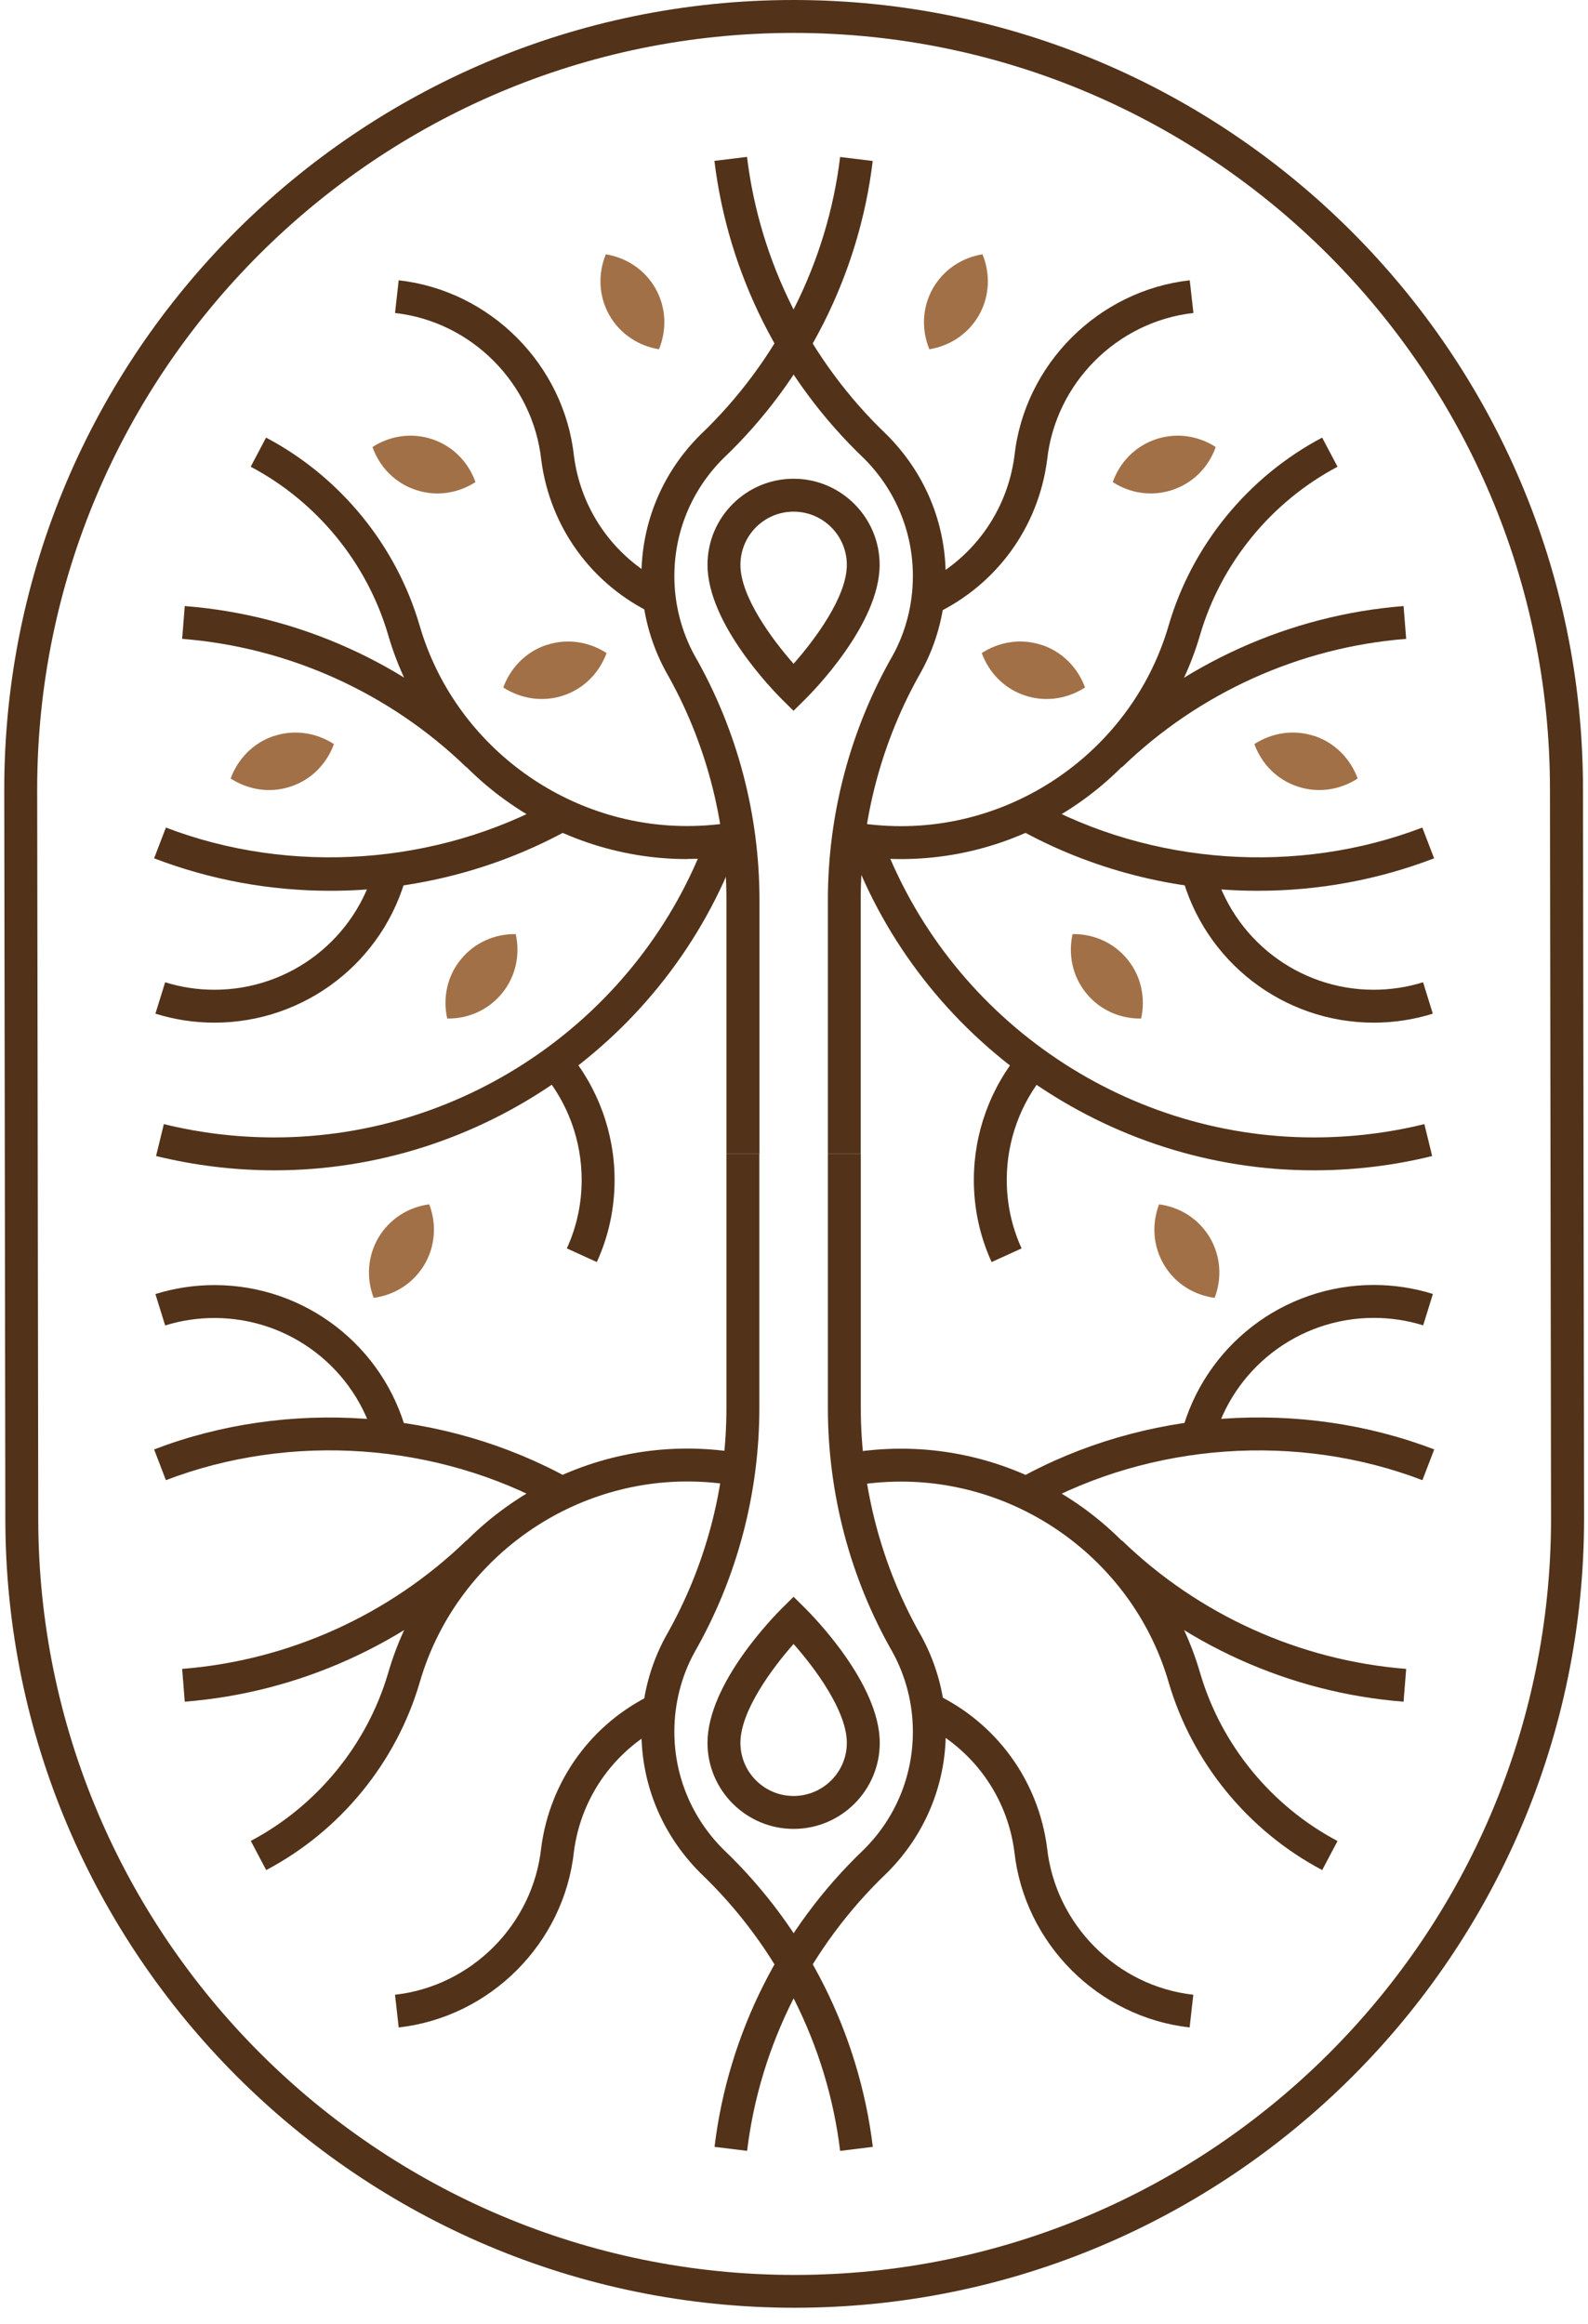 <svg width="110" height="161" viewBox="0 0 110 161" fill="none" xmlns="http://www.w3.org/2000/svg">
<g clip-path="url(#clip0_413_2742)">
<path d="M64.607 20.002C63.857 21.345 63.835 22.875 64.375 24.195C65.777 23.97 67.075 23.145 67.825 21.81C68.575 20.467 68.597 18.937 68.057 17.617C66.655 17.842 65.357 18.667 64.607 20.002Z" fill="#A27047"/>
<path d="M72.167 44.685C70.712 44.197 69.197 44.468 68.005 45.24C68.492 46.575 69.542 47.7 70.997 48.18C72.452 48.667 73.967 48.398 75.16 47.625C74.672 46.29 73.622 45.165 72.167 44.678V44.685Z" fill="#A27047"/>
<path d="M80.05 30.435C78.595 30.93 77.552 32.055 77.08 33.398C78.272 34.17 79.787 34.425 81.242 33.93C82.697 33.435 83.74 32.31 84.212 30.968C83.02 30.195 81.505 29.94 80.05 30.435Z" fill="#A27047"/>
<path d="M91.052 50.992C89.597 50.505 88.082 50.775 86.89 51.547C87.377 52.883 88.427 54.008 89.882 54.487C91.337 54.975 92.852 54.705 94.045 53.932C93.557 52.597 92.507 51.472 91.052 50.985V50.992Z" fill="#A27047"/>
<path d="M78.107 66.472C77.14 65.28 75.722 64.688 74.297 64.71C73.99 66.097 74.267 67.605 75.235 68.797C76.202 69.99 77.62 70.582 79.045 70.56C79.352 69.172 79.075 67.665 78.107 66.472Z" fill="#A27047"/>
<path d="M45.415 20.002C46.165 21.345 46.187 22.875 45.647 24.195C44.245 23.97 42.947 23.145 42.197 21.81C41.447 20.467 41.425 18.937 41.965 17.617C43.367 17.842 44.665 18.667 45.415 20.002Z" fill="#A27047"/>
<path d="M37.855 44.685C39.31 44.197 40.825 44.468 42.017 45.24C41.53 46.575 40.48 47.7 39.025 48.18C37.57 48.667 36.055 48.398 34.862 47.625C35.35 46.29 36.4 45.165 37.855 44.678V44.685Z" fill="#A27047"/>
<path d="M29.965 30.435C31.42 30.93 32.462 32.055 32.935 33.398C31.742 34.17 30.227 34.425 28.772 33.93C27.317 33.435 26.275 32.31 25.802 30.968C26.995 30.195 28.51 29.94 29.965 30.435Z" fill="#A27047"/>
<path d="M18.97 50.992C20.425 50.505 21.94 50.775 23.132 51.547C22.645 52.883 21.595 54.008 20.14 54.487C18.685 54.975 17.17 54.705 15.977 53.932C16.465 52.597 17.515 51.472 18.97 50.985V50.992Z" fill="#A27047"/>
<path d="M26.222 85.725C27.01 84.405 28.322 83.617 29.732 83.43C30.242 84.757 30.175 86.295 29.395 87.615C28.607 88.935 27.295 89.722 25.885 89.91C25.375 88.582 25.442 87.045 26.222 85.725Z" fill="#A27047"/>
<path d="M83.8 85.725C83.012 84.405 81.7 83.617 80.29 83.43C79.78 84.757 79.847 86.295 80.627 87.615C81.407 88.935 82.727 89.722 84.137 89.91C84.647 88.582 84.58 87.045 83.8 85.725Z" fill="#A27047"/>
<path d="M31.915 66.472C32.882 65.28 34.3 64.688 35.725 64.71C36.032 66.097 35.755 67.605 34.787 68.797C33.82 69.99 32.402 70.582 30.977 70.56C30.67 69.172 30.947 67.665 31.915 66.472Z" fill="#A27047"/>
<path d="M55.045 159.87C24.895 159.87 0.37 135.337 0.37 105.195L0.295 54.682C0.295 24.525 24.82 0 54.97 0C85.12 0 109.653 24.525 109.653 54.675L109.728 105.187C109.728 135.337 85.203 159.87 55.053 159.87H55.045ZM54.97 2.28C26.08 2.28 2.575 25.785 2.575 54.682L2.65 105.195C2.65 134.085 26.155 157.597 55.045 157.597C83.935 157.597 107.44 134.092 107.44 105.195L107.365 54.682C107.365 25.785 83.86 2.28 54.962 2.28H54.97Z" fill="#523219"/>
<path d="M54.97 49.245L54.167 48.45C53.642 47.925 49.008 43.23 49.008 39.127C49.008 35.835 51.685 33.165 54.97 33.165C58.255 33.165 60.932 35.843 60.932 39.127C60.932 43.23 56.297 47.925 55.765 48.45L54.962 49.245H54.97ZM54.97 35.445C52.938 35.445 51.288 37.095 51.288 39.135C51.288 41.34 53.5 44.318 54.97 45.983C56.44 44.318 58.66 41.347 58.66 39.135C58.66 37.102 57.01 35.445 54.97 35.445Z" fill="#523219"/>
<path d="M59.627 79.935H57.347V62.347C57.347 56.4 58.9 50.542 61.84 45.405C62.755 43.747 63.235 41.842 63.235 39.907C63.235 36.84 62.028 33.937 59.845 31.755C54.123 26.302 50.44 18.982 49.487 11.145L51.745 10.867C52.63 18.18 56.072 25.012 61.428 30.12C64.067 32.76 65.507 36.225 65.507 39.907C65.507 42.217 64.922 44.505 63.82 46.515C61.068 51.33 59.62 56.797 59.62 62.347V79.935H59.627Z" fill="#523219"/>
<path d="M52.6 79.935H50.32V62.347C50.32 56.797 48.873 51.33 46.127 46.53C45.017 44.498 44.432 42.21 44.432 39.907C44.432 36.225 45.873 32.76 48.49 30.142C53.867 25.02 57.31 18.18 58.195 10.875L60.453 11.152C59.508 18.99 55.825 26.31 50.08 31.777C47.913 33.945 46.712 36.84 46.712 39.915C46.712 41.843 47.2 43.748 48.123 45.428C51.055 50.55 52.608 56.407 52.608 62.355V79.942L52.6 79.935Z" fill="#523219"/>
<path d="M64.765 42.532L63.79 40.477C67.345 38.79 69.76 35.468 70.27 31.582C70.96 25.253 76.068 20.13 82.413 19.418L82.668 21.683C77.373 22.275 73.113 26.55 72.535 31.852C71.928 36.532 69.025 40.515 64.773 42.532H64.765Z" fill="#523219"/>
<path d="M62.417 59.513C61.12 59.513 59.822 59.4 58.562 59.168L58.968 56.925C60.093 57.128 61.255 57.233 62.417 57.233C70.953 57.233 78.573 51.518 80.95 43.335C82.57 37.778 86.448 33.03 91.585 30.315L92.65 32.333C88.06 34.763 84.588 39.008 83.132 43.973C80.47 53.123 71.957 59.513 62.417 59.513Z" fill="#523219"/>
<path d="M77.725 53.145L76.142 51.51C81.843 45.99 89.335 42.608 97.225 41.985L97.405 44.258C90.04 44.835 83.05 47.992 77.725 53.145Z" fill="#523219"/>
<path d="M87.123 61.71C81.318 61.71 75.58 60.233 70.54 57.428L71.643 55.432C79.765 59.94 89.883 60.638 98.523 57.33L99.34 59.46C95.448 60.953 91.338 61.71 87.123 61.71Z" fill="#523219"/>
<path d="M91 81.075C76.713 81.075 63.805 72.067 58.877 58.657L61.023 57.87C65.62 70.388 77.665 78.795 91 78.795C93.595 78.795 96.175 78.487 98.665 77.873L99.205 80.085C96.535 80.745 93.775 81.075 91 81.075Z" fill="#523219"/>
<path d="M68.688 87.427C67.87 85.635 67.458 83.722 67.458 81.735C67.458 78.495 68.605 75.345 70.683 72.87L72.43 74.34C70.69 76.403 69.738 79.028 69.738 81.735C69.738 83.392 70.083 84.99 70.765 86.483L68.695 87.427H68.688Z" fill="#523219"/>
<path d="M95.162 70.845C88.9 70.845 83.418 66.615 81.835 60.555L84.04 59.977C85.36 65.032 89.927 68.565 95.155 68.565C96.317 68.565 97.472 68.392 98.575 68.047L99.25 70.222C97.93 70.635 96.55 70.845 95.155 70.845H95.162Z" fill="#523219"/>
<path d="M45.258 42.532C40.998 40.515 38.102 36.532 37.495 31.875C36.917 26.55 32.657 22.275 27.363 21.683L27.617 19.418C33.962 20.13 39.07 25.253 39.76 31.605C40.263 35.468 42.685 38.79 46.24 40.477L45.265 42.532H45.258Z" fill="#523219"/>
<path d="M47.597 59.513C38.057 59.513 29.538 53.123 26.883 43.973C25.428 39.008 21.963 34.763 17.365 32.333L18.43 30.315C23.567 33.03 27.445 37.778 29.065 43.328C31.442 51.51 39.063 57.225 47.59 57.225C48.753 57.225 49.915 57.12 51.04 56.918L51.445 59.16C50.185 59.385 48.888 59.505 47.59 59.505L47.597 59.513Z" fill="#523219"/>
<path d="M32.298 53.145C26.973 47.992 19.983 44.835 12.618 44.258L12.798 41.985C20.688 42.6 28.173 45.983 33.88 51.51L32.298 53.145Z" fill="#523219"/>
<path d="M22.892 61.71C18.685 61.71 14.575 60.953 10.675 59.46L11.492 57.33C20.14 60.638 30.25 59.94 38.373 55.432L39.475 57.428C34.428 60.233 28.698 61.71 22.892 61.71Z" fill="#523219"/>
<path d="M19.015 81.075C16.24 81.075 13.48 80.737 10.81 80.085L11.35 77.873C13.84 78.487 16.42 78.795 19.008 78.795C32.343 78.795 44.395 70.388 48.985 57.87L51.13 58.657C46.21 72.067 33.303 81.075 19.008 81.075H19.015Z" fill="#523219"/>
<path d="M41.335 87.427L39.265 86.483C39.947 84.99 40.292 83.392 40.292 81.735C40.292 79.028 39.34 76.403 37.6 74.34L39.347 72.87C41.425 75.345 42.572 78.495 42.572 81.735C42.572 83.722 42.16 85.635 41.343 87.427H41.335Z" fill="#523219"/>
<path d="M14.86 70.845C13.465 70.845 12.085 70.635 10.765 70.222L11.44 68.047C12.543 68.392 13.69 68.565 14.86 68.565C20.095 68.565 24.663 65.032 25.975 59.985L28.18 60.555C26.605 66.615 21.122 70.845 14.852 70.845H14.86Z" fill="#523219"/>
<path d="M54.97 126.697C51.685 126.697 49.008 124.02 49.008 120.735C49.008 116.632 53.642 111.937 54.167 111.412L54.97 110.617L55.773 111.412C56.297 111.937 60.94 116.632 60.94 120.735C60.94 124.027 58.263 126.697 54.977 126.697H54.97ZM54.97 113.887C53.5 115.552 51.288 118.522 51.288 120.735C51.288 122.767 52.938 124.417 54.97 124.417C57.002 124.417 58.66 122.767 58.66 120.735C58.66 118.53 56.447 115.552 54.97 113.887Z" fill="#523219"/>
<path d="M51.752 149.002L49.495 148.725C50.44 140.887 54.123 133.567 59.867 128.1C62.035 125.932 63.235 123.037 63.235 119.962C63.235 118.035 62.748 116.13 61.825 114.45C58.892 109.327 57.347 103.47 57.347 97.522V79.935H59.627V97.522C59.627 103.072 61.075 108.54 63.82 113.34C64.93 115.365 65.515 117.652 65.515 119.962C65.515 123.645 64.075 127.11 61.458 129.727C56.08 134.85 52.638 141.69 51.752 148.995V149.002Z" fill="#523219"/>
<path d="M58.195 149.002C57.31 141.69 53.867 134.857 48.513 129.75C45.873 127.11 44.432 123.645 44.432 119.962C44.432 117.652 45.017 115.372 46.12 113.355C48.873 108.54 50.32 103.072 50.32 97.522V79.935H52.6V97.522C52.6 103.47 51.047 109.327 48.108 114.465C47.193 116.13 46.712 118.035 46.712 119.962C46.712 123.037 47.92 125.932 50.102 128.115C55.825 133.567 59.508 140.887 60.46 148.725L58.203 149.002H58.195Z" fill="#523219"/>
<path d="M82.405 140.452C76.06 139.74 70.953 134.617 70.263 128.265C69.76 124.402 67.338 121.08 63.79 119.392L64.765 117.337C69.025 119.355 71.92 123.345 72.528 127.995C73.105 133.32 77.365 137.595 82.66 138.187L82.405 140.452Z" fill="#523219"/>
<path d="M91.585 129.548C86.448 126.833 82.57 122.085 80.95 116.535C78.573 108.353 70.953 102.638 62.417 102.638C61.255 102.638 60.1 102.743 58.968 102.945L58.562 100.703C59.822 100.478 61.12 100.358 62.417 100.358C71.957 100.358 80.478 106.748 83.132 115.898C84.588 120.863 88.052 125.108 92.65 127.538L91.585 129.555V129.548Z" fill="#523219"/>
<path d="M97.225 117.885C89.335 117.27 81.843 113.888 76.142 108.36L77.725 106.725C83.05 111.878 90.04 115.035 97.405 115.613L97.225 117.885Z" fill="#523219"/>
<path d="M71.65 104.438L70.548 102.443C79.248 97.605 90.085 96.862 99.348 100.41L98.53 102.54C89.89 99.233 79.773 99.93 71.65 104.438Z" fill="#523219"/>
<path d="M84.04 99.885L81.835 99.308C83.418 93.248 88.892 89.017 95.162 89.017C96.558 89.017 97.938 89.228 99.257 89.64L98.582 91.815C97.48 91.47 96.332 91.297 95.162 91.297C89.935 91.297 85.36 94.83 84.047 99.885H84.04Z" fill="#523219"/>
<path d="M27.617 140.452L27.363 138.187C32.657 137.595 36.917 133.32 37.487 128.017C38.095 123.337 40.998 119.355 45.258 117.337L46.233 119.392C42.678 121.08 40.255 124.402 39.752 128.287C39.07 134.617 33.962 139.74 27.617 140.452Z" fill="#523219"/>
<path d="M18.438 129.548L17.373 127.53C21.963 125.1 25.435 120.855 26.89 115.89C29.545 106.74 38.065 100.35 47.605 100.35C48.903 100.35 50.2 100.47 51.46 100.695L51.055 102.938C49.923 102.735 48.768 102.63 47.605 102.63C39.07 102.63 31.45 108.345 29.08 116.528C27.46 122.085 23.583 126.833 18.445 129.548H18.438Z" fill="#523219"/>
<path d="M12.798 117.885L12.618 115.613C19.983 115.035 26.973 111.878 32.298 106.725L33.88 108.36C28.173 113.88 20.688 117.263 12.798 117.885Z" fill="#523219"/>
<path d="M38.373 104.438C30.25 99.93 20.14 99.225 11.492 102.54L10.675 100.41C19.938 96.863 30.767 97.613 39.475 102.443L38.373 104.438Z" fill="#523219"/>
<path d="M25.975 99.885C24.655 94.83 20.087 91.305 14.86 91.305C13.697 91.305 12.543 91.477 11.44 91.822L10.765 89.647C12.085 89.235 13.465 89.025 14.86 89.025C21.13 89.025 26.605 93.255 28.188 99.315L25.983 99.885H25.975Z" fill="#523219"/>
</g>
<defs>
<clipPath id="clip0_413_2742">
<rect width="109.5" height="160.5" fill="white" transform="translate(0.25)"/>
</clipPath>
</defs>
</svg>
